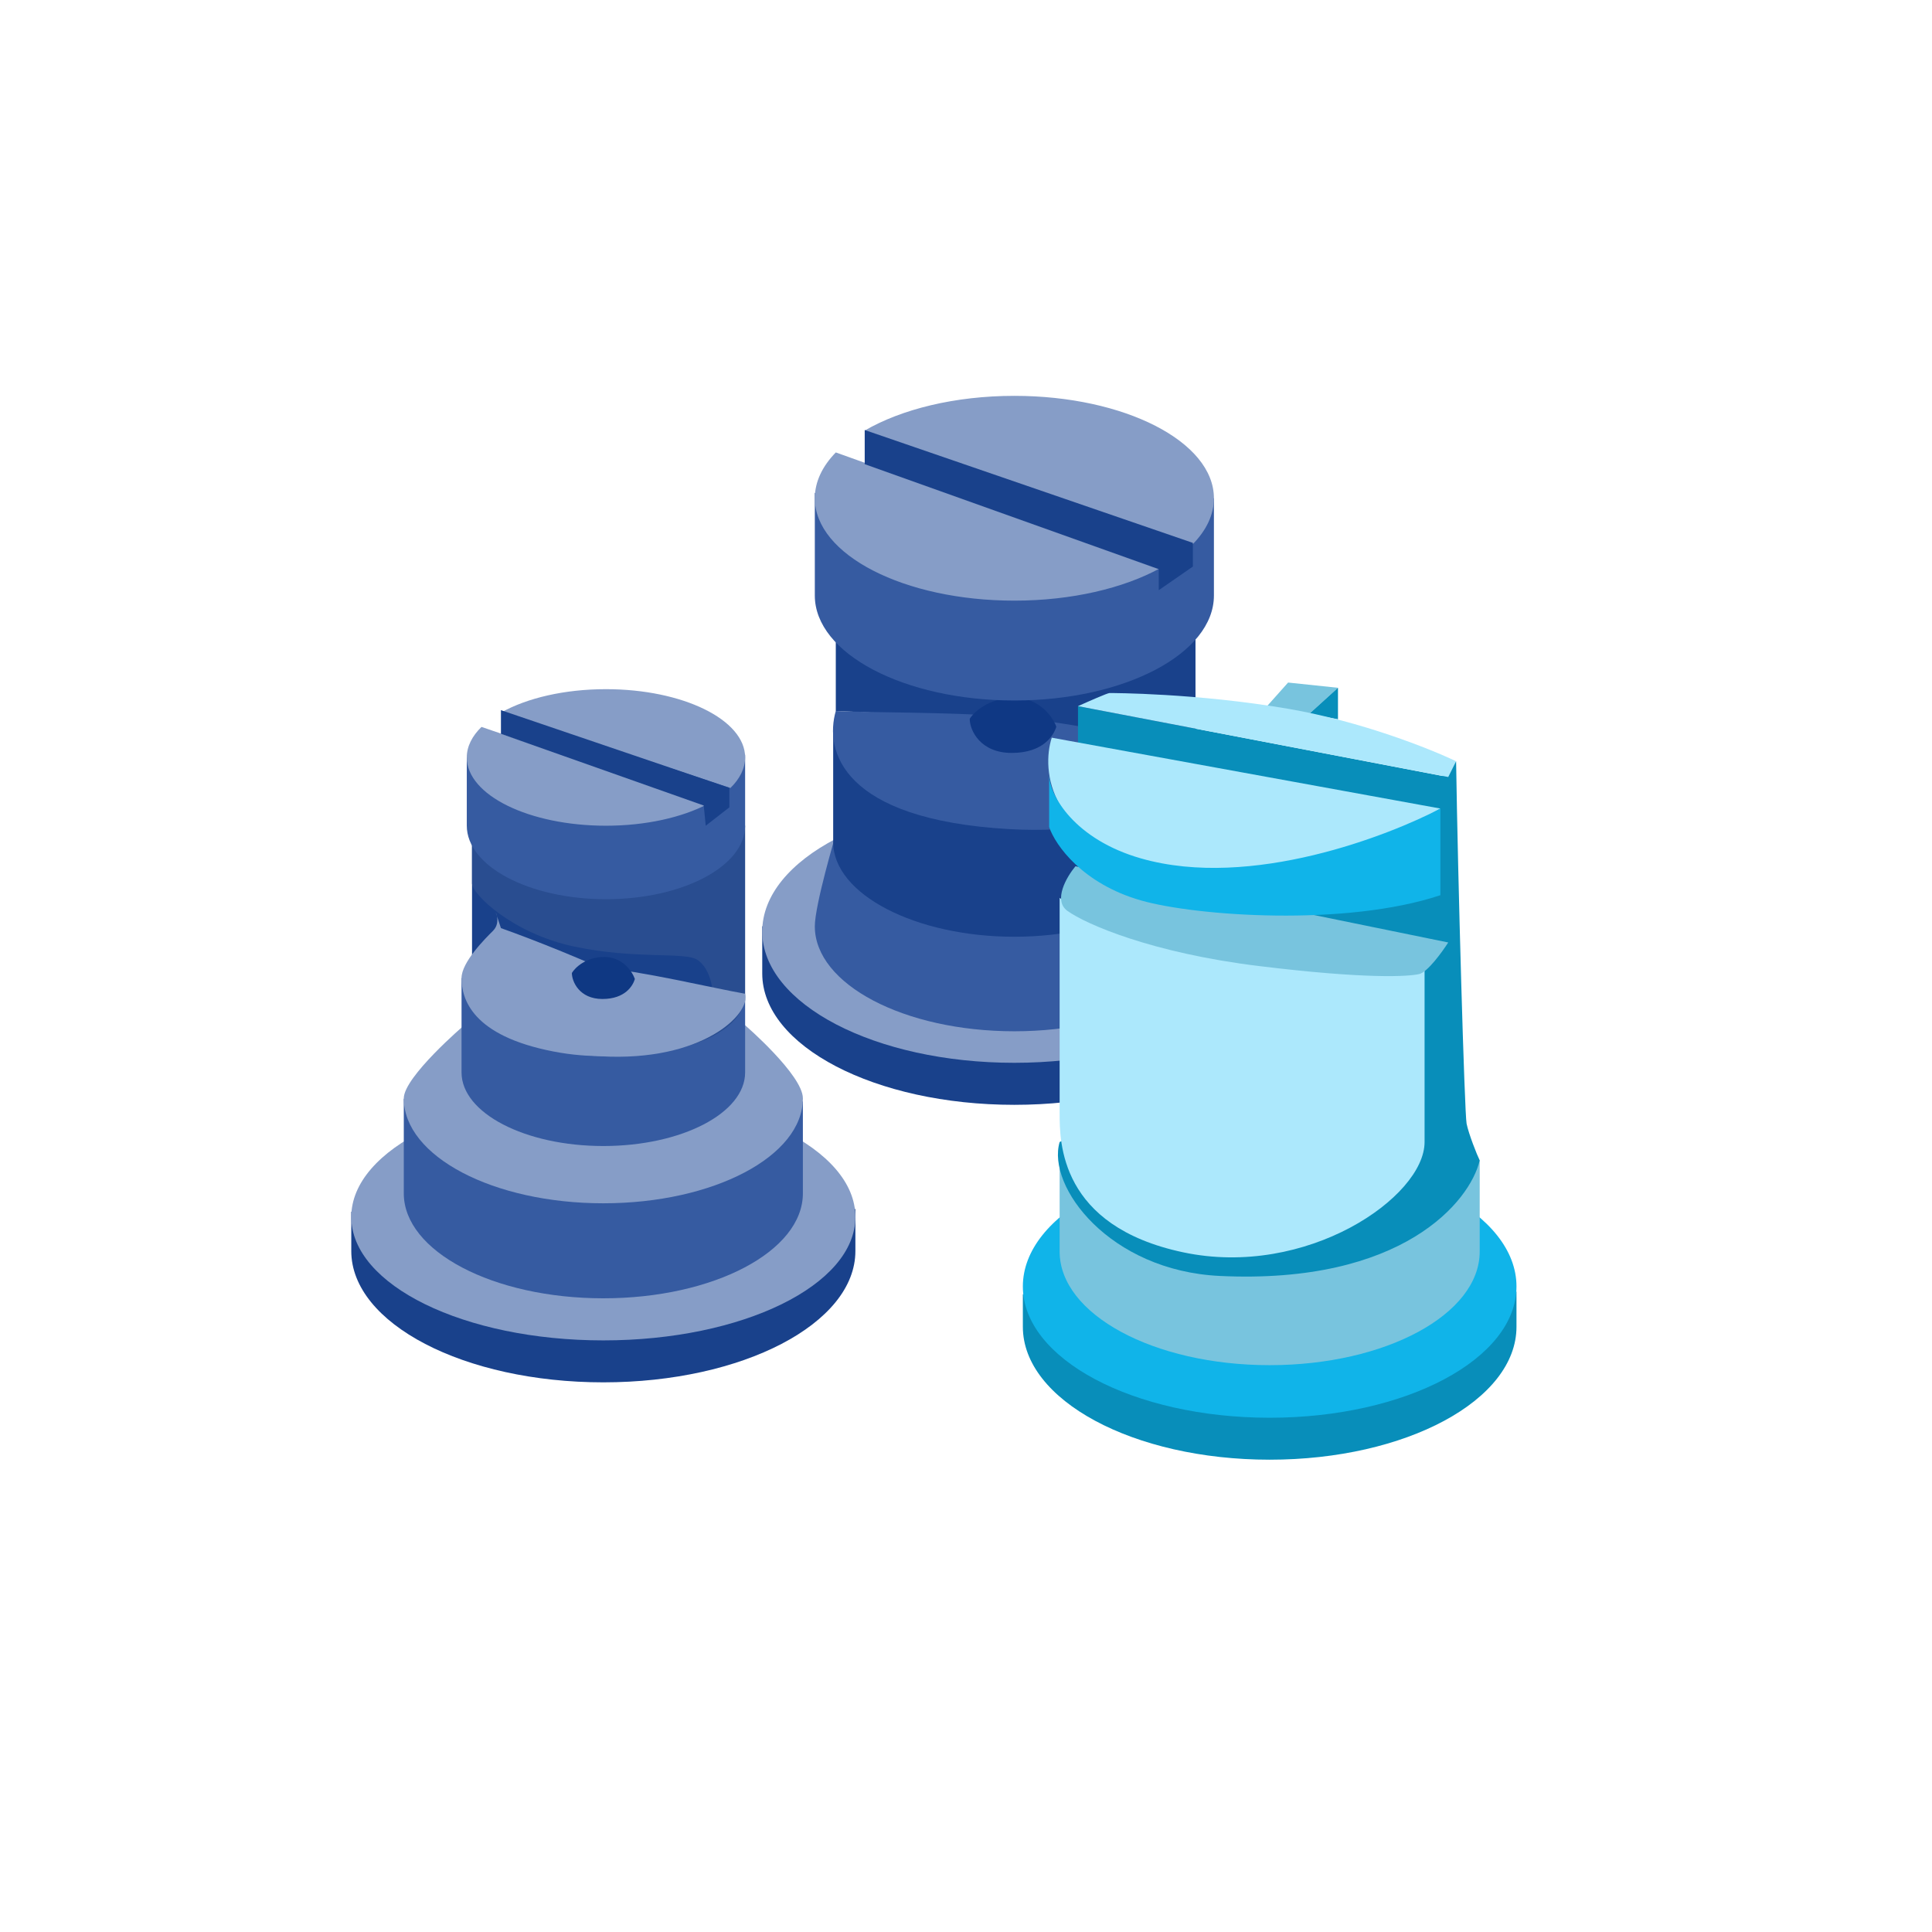 <svg width="28" height="28" viewBox="0 0 28 28" fill="none" xmlns="http://www.w3.org/2000/svg">
<path d="M18.354 14.109C18.354 15.16 16.718 16.012 14.7 16.012C12.683 16.012 11.047 15.16 11.047 14.109C11.047 13.72 11.047 13.424 11.047 13.424L18.354 13.538C18.354 13.538 18.354 13.058 18.354 14.109Z" fill="#19418B"/>
<ellipse cx="14.7" cy="13.5" rx="3.653" ry="1.903" fill="#869DC7"/>
<path d="M17.593 13.425C17.593 14.265 16.298 14.946 14.701 14.946C13.103 14.946 11.809 14.265 11.809 13.425C11.809 13.114 12.113 12.092 12.113 12.092H17.288C17.288 12.092 17.593 12.585 17.593 13.425Z" fill="#365BA1"/>
<path d="M17.326 12.204C17.326 12.962 16.13 13.576 14.7 13.576C13.271 13.576 12.075 12.962 12.075 12.204C12.075 11.924 12.075 10.57 12.075 10.57L17.326 10.836C17.326 10.836 17.326 11.446 17.326 12.204Z" fill="#19418B"/>
<path d="M12.113 10.304V9.276L17.326 9.2V10.836C16.705 10.735 15.309 10.517 14.7 10.456C14.092 10.395 12.722 10.329 12.113 10.304Z" fill="#19418B"/>
<path d="M14.624 12.016C12.193 11.876 11.948 10.874 12.113 10.304C12.582 10.329 13.726 10.319 14.548 10.38C15.37 10.441 16.73 10.735 17.326 10.836C17.326 11.331 16.603 12.13 14.624 12.016Z" fill="#365BA1"/>
<path d="M15.309 10.532C15.271 10.659 15.119 10.912 14.663 10.912C14.206 10.912 14.054 10.583 14.054 10.418C14.117 10.316 14.335 10.113 14.701 10.113C15.066 10.113 15.259 10.393 15.309 10.532Z" fill="#0F3884"/>
<path d="M17.593 8.631C17.593 9.471 16.298 10.152 14.701 10.152C13.103 10.152 11.809 9.471 11.809 8.631C11.809 8.32 11.809 7.145 11.809 7.145L17.593 7.221C17.593 7.221 17.593 7.791 17.593 8.631Z" fill="#365BA1"/>
<path d="M11.809 7.221C11.809 8.041 13.103 8.705 14.701 8.705C15.532 8.705 16.282 8.525 16.81 8.237L12.113 6.557C11.918 6.757 11.809 6.983 11.809 7.221Z" fill="#869DC7"/>
<path d="M17.593 7.221C17.593 6.402 16.298 5.737 14.701 5.737C13.837 5.737 13.062 5.932 12.532 6.24L17.288 7.885C17.483 7.686 17.593 7.46 17.593 7.221Z" fill="#869DC7"/>
<path d="M12.532 6.727V6.232L17.288 7.868V8.211L16.794 8.553V8.249L12.532 6.727Z" fill="#19418B"/>
<path d="M6.841 14.005V11.985L10.723 11.928V14.402C10.26 14.326 9.221 14.164 8.768 14.119C8.315 14.073 7.295 14.024 6.841 14.005Z" fill="#19418B"/>
<path d="M12.397 18.131C12.397 19.182 10.761 20.034 8.744 20.034C6.726 20.034 5.091 19.182 5.091 18.131C5.091 17.742 5.091 17.561 5.091 17.561L12.397 17.522C12.397 17.522 12.397 17.081 12.397 18.131Z" fill="#19418B"/>
<ellipse cx="8.744" cy="17.637" rx="3.653" ry="1.789" fill="#869DC7"/>
<path d="M11.636 17.295C11.636 18.135 10.341 18.816 8.744 18.816C7.147 18.816 5.852 18.135 5.852 17.295C5.852 16.984 5.852 15.924 5.852 15.924L11.636 15.962C11.636 15.962 11.636 16.455 11.636 17.295Z" fill="#365BA1"/>
<path d="M11.636 15.918C11.636 16.758 10.341 17.439 8.744 17.439C7.147 17.439 5.852 16.758 5.852 15.918C5.852 15.607 6.727 14.859 6.727 14.859H10.799C10.799 14.859 11.636 15.582 11.636 15.918Z" fill="#869DC7"/>
<path d="M10.799 15.542C10.799 16.131 9.879 16.609 8.744 16.609C7.609 16.609 6.689 16.131 6.689 15.542C6.689 15.324 6.689 14.174 6.689 14.174L10.799 14.478C10.799 14.478 10.799 14.953 10.799 15.542Z" fill="#365BA1"/>
<path d="M6.841 12.804V12.233L10.799 11.967V14.402C10.799 14.95 9.997 15.188 9.596 15.239C9.764 15.15 10.132 14.92 10.256 14.707C10.411 14.44 10.294 14.022 10.101 13.907C9.906 13.793 9.208 13.907 8.316 13.717C7.423 13.527 6.841 12.956 6.841 12.804Z" fill="#294D90"/>
<path d="M8.698 15.308C6.882 15.203 6.671 14.45 6.794 14.021C7.144 14.04 8.054 13.976 8.668 14.021C9.282 14.067 10.354 14.326 10.799 14.402C10.884 14.697 10.175 15.394 8.698 15.308Z" fill="#869DC7"/>
<path d="M7.184 13.222C7.191 13.237 7.198 13.257 7.203 13.28L7.26 13.451C8.262 13.806 10.228 14.646 10.076 14.859C9.885 15.125 9.083 15.445 8.021 15.239C6.841 15.011 6.689 14.478 6.689 14.174C6.689 13.945 7.031 13.603 7.146 13.489C7.211 13.423 7.215 13.341 7.203 13.28L7.184 13.222Z" fill="#869DC7"/>
<path d="M9.201 14.188C9.173 14.285 9.062 14.478 8.73 14.478C8.398 14.478 8.288 14.227 8.288 14.101C8.334 14.024 8.492 13.869 8.758 13.869C9.024 13.869 9.164 14.082 9.201 14.188Z" fill="#0F3883"/>
<path d="M10.799 11.965C10.799 12.554 9.896 13.032 8.782 13.032C7.668 13.032 6.765 12.554 6.765 11.965C6.765 11.747 6.765 10.977 6.765 10.977L10.799 10.939C10.799 10.939 10.799 11.375 10.799 11.965Z" fill="#365BA1"/>
<path d="M6.765 10.977C6.765 11.524 7.668 11.967 8.782 11.967C9.362 11.967 9.885 11.846 10.253 11.654L6.978 10.535C6.842 10.668 6.765 10.818 6.765 10.977Z" fill="#869DC7"/>
<path d="M10.799 10.977C10.799 10.431 9.896 9.988 8.782 9.988C8.18 9.988 7.639 10.117 7.269 10.323L10.586 11.42C10.722 11.287 10.799 11.136 10.799 10.977Z" fill="#869DC7"/>
<path d="M7.26 10.635V10.292L10.571 11.418V11.7L10.228 11.967L10.199 11.674L7.26 10.635Z" fill="#19418B"/>
<path d="M21.978 19.229C21.978 20.293 20.377 21.155 18.401 21.155C16.426 21.155 14.824 20.293 14.824 19.229C14.824 18.835 14.824 18.758 14.824 18.758L21.978 18.72C21.978 18.72 21.978 18.165 21.978 19.229Z" fill="#088EBA"/>
<ellipse cx="18.401" cy="18.644" rx="3.577" ry="1.903" fill="#10B4E9"/>
<path d="M21.445 18.138C21.445 19.048 20.082 19.785 18.401 19.785C16.72 19.785 15.357 19.048 15.357 18.138C15.357 17.801 15.357 16.85 15.357 16.85L21.445 16.817C21.445 16.817 21.445 17.228 21.445 18.138Z" fill="#78C4DE"/>
<path d="M15.623 10.234V10.729V12.632L20.989 13.735V11.262L15.623 10.234Z" fill="#088EBA"/>
<path d="M21.255 16.285C21.225 16.132 21.128 12.72 21.103 11.033L20.761 11.414L19.809 14.344L15.357 16.551C15.167 17.198 16.08 18.416 17.678 18.492C20.324 18.618 21.306 17.413 21.445 16.817C21.407 16.741 21.286 16.437 21.255 16.285Z" fill="#088EBA"/>
<path d="M17.145 18.149C15.357 17.769 15.357 16.551 15.357 16.132V13.012C15.534 13.152 16.164 13.568 17.26 13.811C18.355 14.055 19.974 14.039 20.646 14.039V16.551C20.646 17.35 18.934 18.53 17.145 18.149Z" fill="#ACE8FC"/>
<path d="M18.668 9.892L18.363 10.234C18.541 10.272 18.972 10.348 18.972 10.348C18.972 10.348 19.264 10.082 19.391 9.968L18.668 9.892Z" fill="#78C4DE"/>
<path d="M19.391 10.424V9.968L18.972 10.348L19.391 10.424Z" fill="#088EBA"/>
<path d="M15.471 13.202C15.258 13.05 15.459 12.707 15.586 12.555L20.989 13.659C20.9 13.798 20.692 14.085 20.571 14.116C20.418 14.153 19.809 14.192 18.249 14.001C16.689 13.811 15.738 13.393 15.471 13.202Z" fill="#78C4DE"/>
<path d="M15.243 10.691L20.875 11.718C20.228 12.111 18.417 12.822 16.803 12.517C15.19 12.213 15.091 11.16 15.243 10.691Z" fill="#ACE8FC"/>
<path d="M16.08 10.044C16.05 10.044 15.763 10.171 15.623 10.234L20.989 11.261L21.103 11.033C20.735 10.856 19.733 10.455 18.668 10.272C17.336 10.044 16.118 10.044 16.08 10.044Z" fill="#ACE8FC"/>
<path d="M15.205 11.985V11.223C15.205 11.528 15.576 12.167 16.537 12.441C18.135 12.898 20.152 12.099 20.875 11.718V12.974C19.505 13.431 17.336 13.278 16.537 13.05C15.692 12.809 15.294 12.251 15.205 11.985Z" fill="#10B4E9"/>
</svg>
